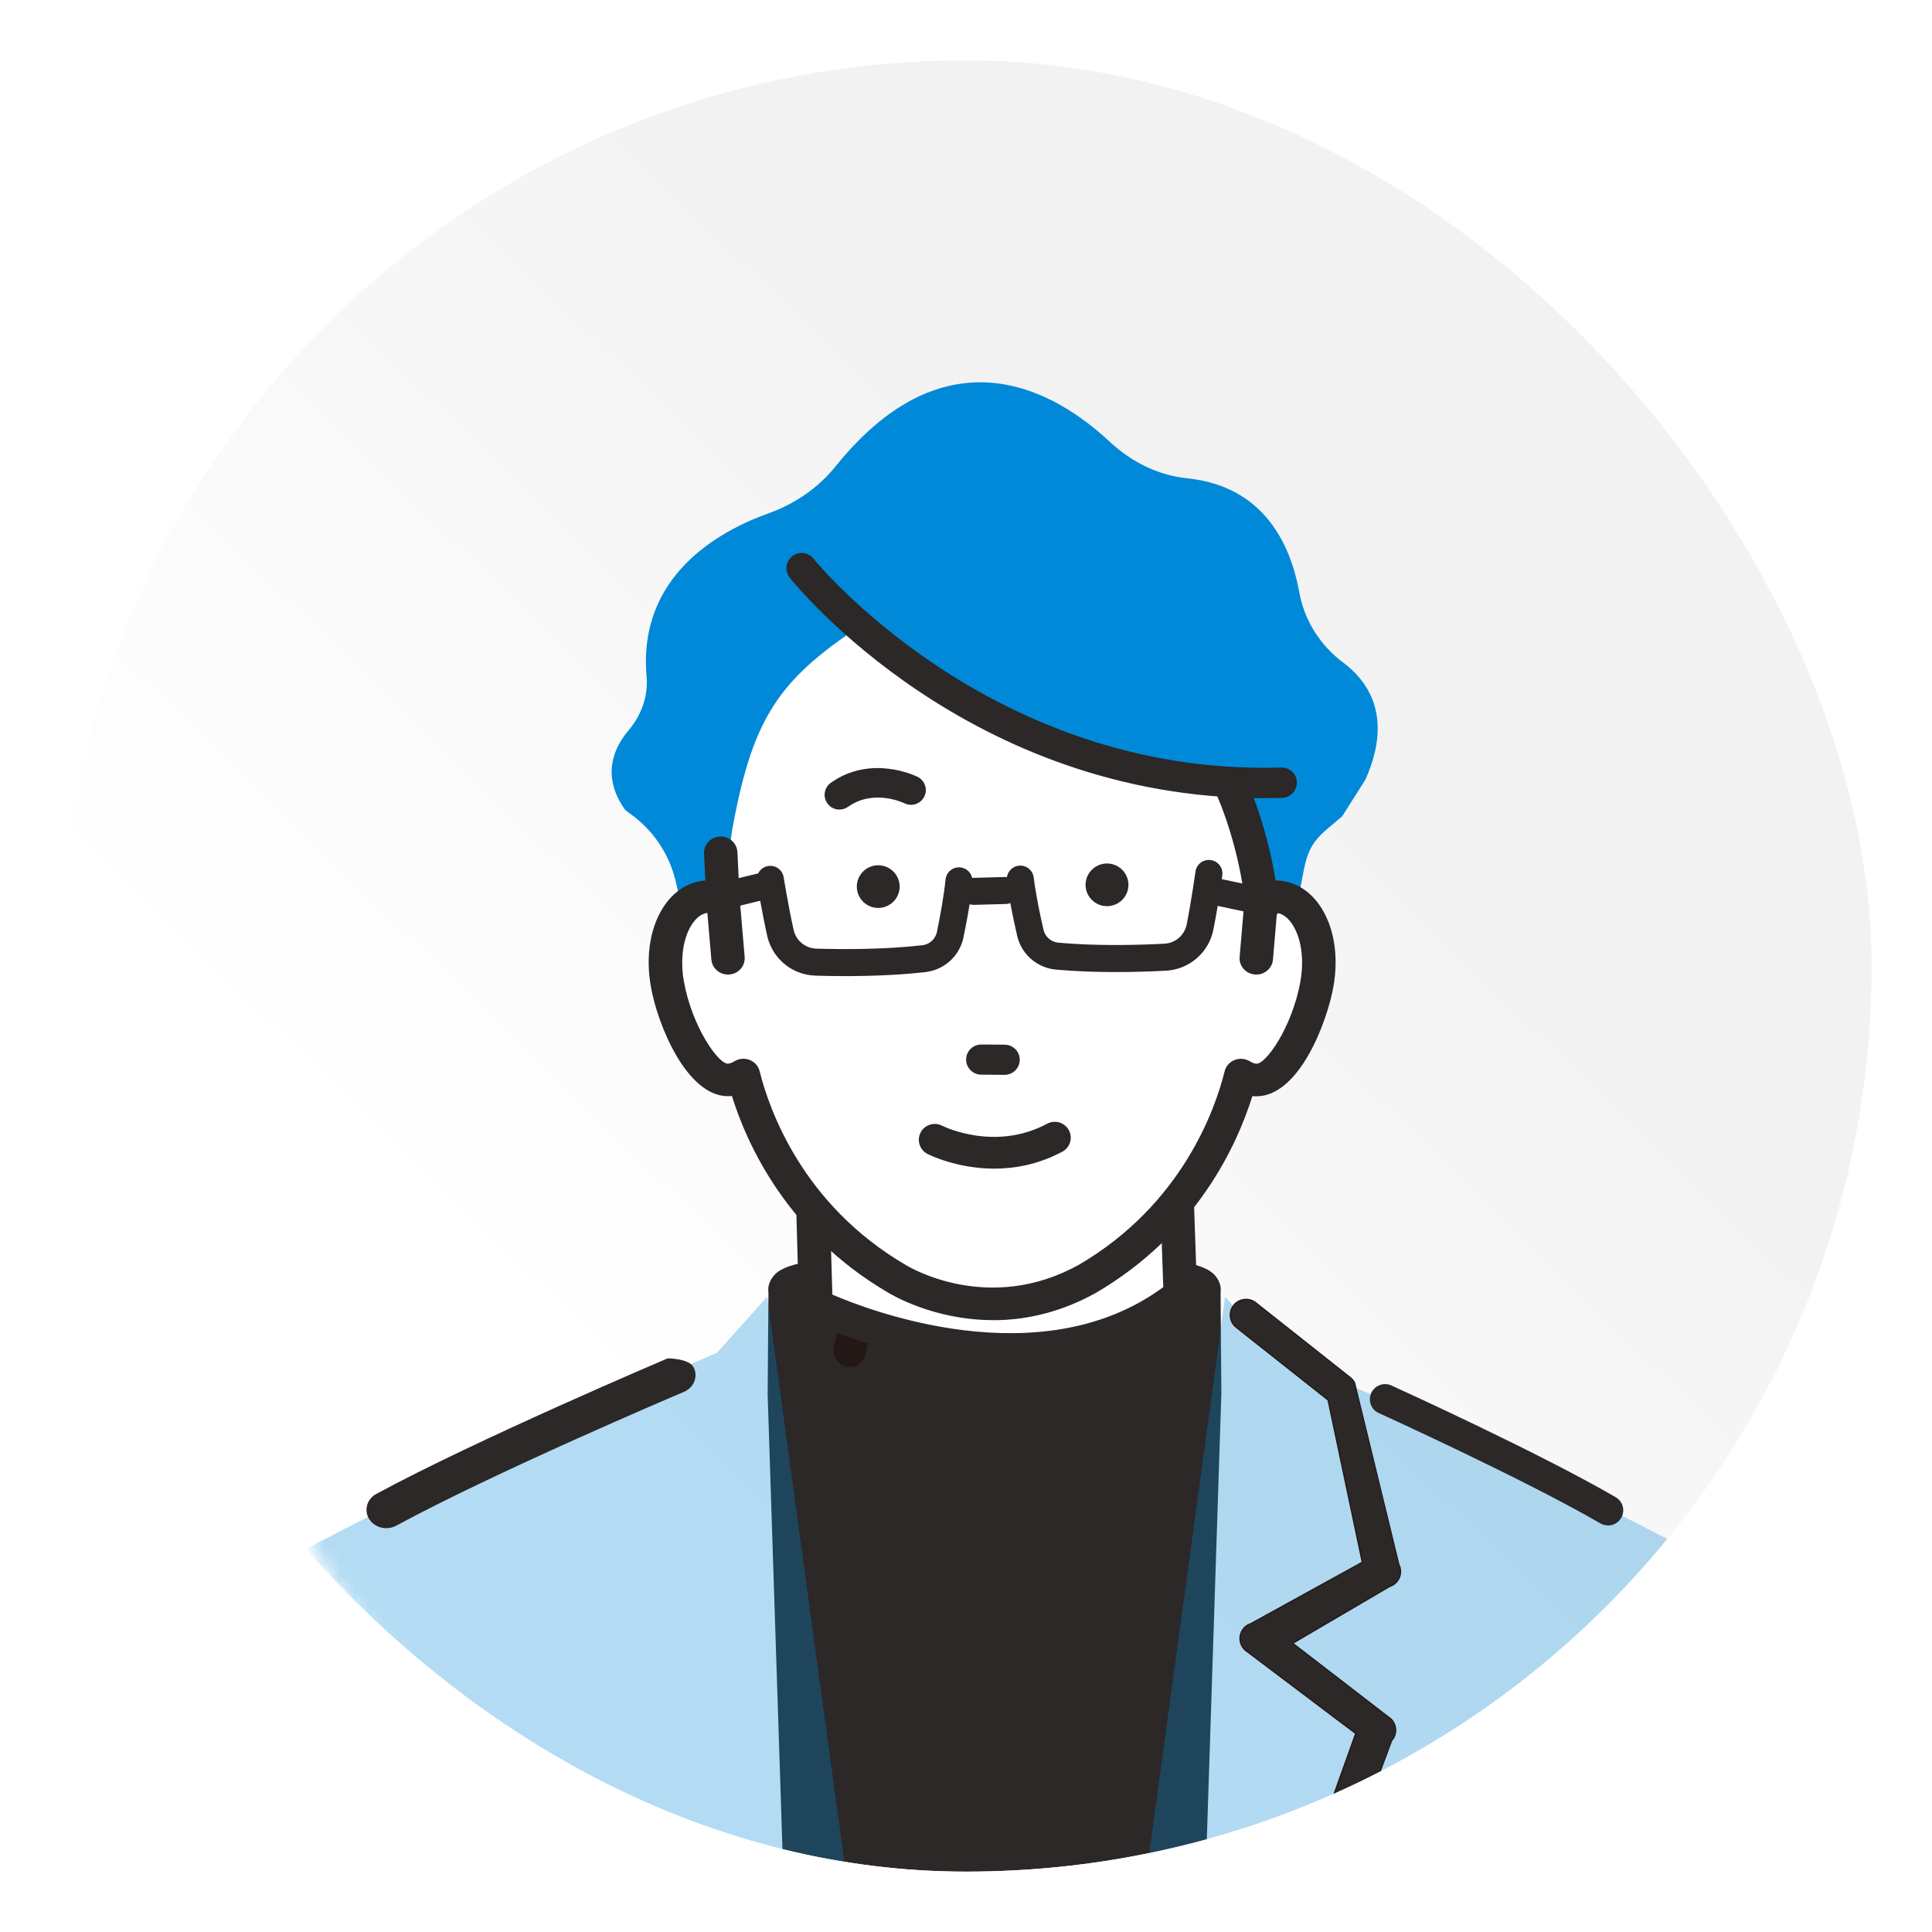 <svg width="128" height="128" viewBox="0 0 128 128" fill="none" xmlns="http://www.w3.org/2000/svg">
<g filter="url(#filter0_d_17895_1422)">
<g clip-path="url(#clip0_17895_1422)">
<rect x="4" width="120" height="120" rx="60" fill="url(#paint0_linear_17895_1422)"/>
<mask id="mask0_17895_1422" style="mask-type:luminance" maskUnits="userSpaceOnUse" x="12" y="17" width="108" height="107">
<path d="M66.042 123.567C95.587 123.567 119.538 99.711 119.538 70.283C119.538 40.856 95.587 17 66.042 17C36.498 17 12.547 40.856 12.547 70.283C12.547 99.711 36.498 123.567 66.042 123.567Z" fill="white"/>
</mask>
<g mask="url(#mask0_17895_1422)">
<path d="M80.919 88.362L80.866 81.635C80.909 81.354 80.86 81.02 80.642 80.695C80.245 80.106 79.27 78.677 65.889 79.533C52.508 78.675 51.531 80.104 51.136 80.695C50.918 81.018 50.871 81.354 50.912 81.635L50.859 88.362C50.859 88.377 50.859 88.391 50.859 88.405L52.552 140.37L52.189 165.915C52.185 166.209 52.302 166.49 52.514 166.695C52.715 166.89 52.984 166.999 53.264 166.999C53.278 166.999 53.294 166.999 53.309 166.999L65.887 166.486L78.466 166.999C78.48 166.999 78.496 166.999 78.51 166.999C78.79 166.999 79.059 166.89 79.26 166.695C79.472 166.49 79.589 166.209 79.585 165.915L79.222 140.37L80.915 88.405C80.915 88.391 80.915 88.377 80.915 88.362H80.919Z" fill="#2B2827"/>
<path d="M56.299 86.561C56.212 86.561 56.125 86.551 56.039 86.529C55.466 86.387 55.117 85.808 55.258 85.235C55.631 83.742 56.44 79.366 55.702 77.059C55.522 76.498 55.835 75.897 56.398 75.719C56.961 75.54 57.564 75.849 57.743 76.412C58.817 79.77 57.396 85.51 57.336 85.754C57.215 86.238 56.777 86.561 56.297 86.561H56.299Z" fill="#231815"/>
<path d="M84.842 103.283L85.161 105.59L82.625 103.991L84.842 103.283Z" fill="white"/>
<path d="M78.205 81.808L77.703 67.457H53.625L54.127 85.146C54.178 85.21 54.228 82.532 54.279 82.596C54.279 82.596 68.517 89.522 78.205 81.808Z" fill="white"/>
<path d="M66.884 86.558C65.452 86.558 63.963 86.436 62.428 86.189C59.377 85.698 56.823 84.834 55.298 84.237C55.244 85.552 55.177 85.975 54.463 86.203C54.017 86.343 53.525 86.191 53.24 85.821C53.097 85.636 53.017 85.409 53.011 85.176L52.508 67.487C52.5 67.188 52.613 66.898 52.823 66.683C53.033 66.468 53.321 66.348 53.622 66.348H77.7C78.299 66.348 78.791 66.822 78.813 67.419L79.315 81.772C79.328 82.121 79.172 82.457 78.898 82.676C75.67 85.246 71.573 86.56 66.884 86.56V86.558ZM55.143 81.768C57.37 82.736 68.92 87.28 77.07 81.275L76.626 68.564H54.77L55.145 81.768H55.143Z" fill="#2B2827"/>
<path d="M69.487 45.083C75.174 47.444 77.308 47.916 81.355 47.629C81.355 47.629 82.41 47.862 81.605 48.19C81.852 48.754 82.457 50.818 82.931 52.671C83.248 53.902 83.506 55.044 83.564 55.588C83.978 55.422 84.406 55.357 84.833 55.428C86.669 55.727 87.754 58.295 87.256 61.158C86.756 64.024 84.862 67.83 83.024 67.53C82.733 67.482 82.467 67.374 82.217 67.221C81.573 69.811 79.273 76.494 72.031 80.728C65.365 84.425 59.44 80.728 59.44 80.728C52.198 76.494 49.896 69.811 49.254 67.221C49.006 67.374 48.736 67.482 48.447 67.53C46.61 67.83 44.715 64.024 44.215 61.158C43.717 58.293 44.8 55.727 46.638 55.428C47.063 55.359 47.493 55.422 47.907 55.588L48.498 51.087C49.789 43.845 51.48 41.306 56.218 38C56.218 38 67.227 47.089 69.491 45.081L69.487 45.083Z" fill="white"/>
<path d="M88.985 39.898C87.448 38.739 86.419 37.091 86.086 35.258C85.513 32.096 83.76 28.216 78.67 27.693C76.798 27.5 75.013 26.658 73.51 25.256C71.436 23.323 68.153 21.074 64.288 21.352C61.139 21.576 58.131 23.447 55.347 26.91C54.229 28.3 52.692 29.375 50.901 30.016C47.635 31.186 42.246 34.145 42.839 40.833C42.948 42.068 42.52 43.354 41.665 44.359C40.662 45.537 39.809 47.413 41.429 49.672L41.695 49.873C43.235 50.946 44.324 52.541 44.76 54.364L45.212 56.249C45.603 55.807 46.083 55.511 46.632 55.423C47.058 55.355 47.487 55.417 47.901 55.584L48.492 51.083C49.783 43.841 51.474 41.301 56.212 37.995C56.212 37.995 67.222 47.084 69.485 45.077C75.172 47.438 77.306 47.91 81.353 47.622C81.353 47.622 82.409 47.855 81.603 48.183C81.85 48.748 82.455 50.811 82.929 52.664C83.246 53.896 83.504 55.037 83.562 55.582C83.976 55.415 84.404 55.351 84.831 55.421C85.243 55.489 85.616 55.676 85.943 55.949L86.359 53.745C86.738 51.736 87.361 51.41 88.921 50.086L90.466 47.645L90.486 47.598C91.485 45.352 92.035 42.191 88.989 39.894L88.985 39.898Z" fill="#0089D8"/>
<path d="M84.972 54.594C84.752 54.558 84.53 54.548 84.306 54.56C83.969 52.323 83.267 49.836 82.406 47.86C82.218 47.43 81.706 47.229 81.262 47.41C80.818 47.591 80.61 48.085 80.798 48.515C81.71 50.607 82.43 53.316 82.682 55.6L82.357 59.414C82.317 59.879 82.676 60.286 83.156 60.325C83.18 60.327 83.205 60.327 83.229 60.327C83.679 60.327 84.06 59.993 84.098 59.553L84.379 56.25C84.484 56.242 84.585 56.242 84.683 56.258C85.849 56.449 86.838 58.45 86.39 61.016C85.868 64.01 84.072 66.839 83.166 66.696C83.005 66.67 82.846 66.606 82.678 66.506C82.44 66.361 82.143 66.335 81.883 66.437C81.623 66.54 81.429 66.757 81.363 67.022C80.729 69.576 78.504 75.952 71.59 79.995C65.49 83.38 60.132 80.155 59.886 80.005C52.952 75.952 50.73 69.576 50.097 67.022C50.031 66.757 49.837 66.54 49.577 66.437C49.316 66.335 49.02 66.361 48.782 66.506C48.616 66.606 48.455 66.67 48.295 66.696C47.386 66.847 45.592 64.008 45.07 61.016C44.622 58.448 45.61 56.447 46.774 56.258C46.873 56.242 46.976 56.242 47.081 56.25L47.361 59.553C47.4 59.993 47.781 60.327 48.231 60.327C48.255 60.327 48.279 60.327 48.304 60.325C48.784 60.286 49.141 59.879 49.102 59.414L48.772 55.534L48.62 52.458C48.598 51.992 48.193 51.634 47.706 51.654C47.224 51.676 46.853 52.072 46.875 52.536L46.974 54.55C46.811 54.55 46.647 54.564 46.484 54.59C44.136 54.974 42.758 57.917 43.347 61.293C43.815 63.978 45.826 68.804 48.586 68.356C48.608 68.352 48.632 68.348 48.655 68.344C49.607 71.509 52.223 77.495 58.959 81.431C59.131 81.538 61.891 83.22 65.78 83.22C67.779 83.22 70.077 82.776 72.474 81.445C79.228 77.497 81.847 71.509 82.801 68.344C82.825 68.348 82.847 68.352 82.872 68.356C82.993 68.376 83.11 68.384 83.229 68.384C85.797 68.384 87.661 63.857 88.109 61.291C88.696 57.915 87.318 54.972 84.97 54.588L84.972 54.594Z" fill="#2B2827"/>
<path d="M65.777 83.302C61.841 83.302 59.035 81.576 58.916 81.501C52.218 77.587 49.58 71.663 48.597 68.436C48.597 68.436 48.597 68.436 48.595 68.436C45.791 68.891 43.741 64.02 43.267 61.311C42.916 59.296 43.263 57.312 44.197 56.006C44.788 55.18 45.573 54.666 46.467 54.519C46.606 54.497 46.747 54.483 46.888 54.479L46.793 52.544C46.781 52.303 46.866 52.072 47.032 51.891C47.203 51.704 47.439 51.593 47.697 51.581C48.222 51.557 48.666 51.951 48.69 52.458L48.841 55.534L49.172 59.41C49.192 59.651 49.117 59.884 48.958 60.071C48.793 60.264 48.561 60.383 48.303 60.403C47.784 60.447 47.322 60.059 47.28 59.561L47.003 56.324C46.92 56.32 46.848 56.324 46.779 56.334C46.412 56.394 46.059 56.645 45.765 57.059C45.103 57.985 44.869 59.46 45.137 61.004C45.639 63.883 47.411 66.763 48.274 66.622C48.425 66.598 48.575 66.537 48.732 66.441C48.99 66.284 49.313 66.256 49.596 66.367C49.878 66.477 50.09 66.716 50.163 67.004C50.794 69.547 53.007 75.901 59.917 79.938C60.143 80.077 65.487 83.29 71.545 79.928C78.434 75.899 80.647 69.547 81.281 67.004C81.352 66.716 81.563 66.477 81.846 66.367C82.128 66.256 82.451 66.282 82.709 66.441C82.869 66.537 83.018 66.598 83.171 66.622C84.031 66.763 85.806 63.875 86.308 61.004C86.577 59.46 86.343 57.985 85.681 57.061C85.384 56.645 85.033 56.394 84.664 56.334C84.597 56.324 84.525 56.32 84.444 56.324L84.168 59.561C84.125 60.059 83.668 60.445 83.143 60.403C82.885 60.383 82.653 60.264 82.489 60.071C82.332 59.884 82.255 59.651 82.275 59.41L82.6 55.596C82.348 53.334 81.628 50.629 80.722 48.547C80.625 48.324 80.621 48.077 80.714 47.85C80.809 47.619 80.99 47.436 81.228 47.34C81.711 47.143 82.267 47.364 82.471 47.83C83.317 49.767 84.022 52.247 84.365 54.479C84.571 54.471 84.777 54.485 84.979 54.517C85.874 54.664 86.661 55.178 87.252 56.006C88.199 57.332 88.537 59.265 88.182 61.309C87.791 63.551 86 68.465 83.226 68.466H83.224C83.103 68.466 82.98 68.456 82.856 68.436H82.853C81.87 71.663 79.227 77.589 72.511 81.516C70.377 82.701 68.111 83.3 65.777 83.3V83.302ZM48.654 68.274C48.688 68.274 48.716 68.296 48.726 68.328C49.686 71.519 52.297 77.457 58.997 81.373C59.114 81.447 61.886 83.149 65.777 83.149C68.085 83.149 70.324 82.554 72.435 81.385C79.148 77.461 81.763 71.521 82.725 68.328C82.735 68.29 82.774 68.268 82.814 68.276C82.836 68.28 82.861 68.284 82.883 68.288C82.998 68.306 83.115 68.312 83.228 68.316C84.626 68.316 85.723 66.931 86.397 65.77C87.297 64.221 87.831 62.436 88.033 61.287C88.376 59.312 88.039 57.373 87.129 56.099C86.562 55.305 85.812 54.813 84.957 54.672C84.745 54.638 84.525 54.626 84.307 54.638C84.259 54.638 84.232 54.612 84.226 54.574C83.889 52.335 83.181 49.839 82.332 47.894C82.162 47.504 81.692 47.322 81.289 47.484C81.089 47.565 80.938 47.717 80.859 47.91C80.783 48.097 80.785 48.302 80.865 48.489C81.777 50.583 82.501 53.306 82.756 55.596L82.431 59.426C82.415 59.625 82.477 59.82 82.608 59.975C82.746 60.138 82.941 60.236 83.159 60.252C83.603 60.288 83.982 59.967 84.019 59.551L84.299 56.247C84.303 56.209 84.331 56.181 84.37 56.177C84.491 56.167 84.596 56.171 84.692 56.185C85.102 56.251 85.489 56.525 85.81 56.975C86.494 57.933 86.738 59.45 86.464 61.034C85.925 64.116 84.117 66.935 83.151 66.777C82.978 66.748 82.81 66.682 82.635 66.576C82.419 66.443 82.146 66.421 81.908 66.513C81.67 66.606 81.495 66.805 81.434 67.046C80.797 69.61 78.567 76.008 71.626 80.067C65.489 83.473 60.07 80.216 59.842 80.075C52.884 76.008 50.655 69.608 50.019 67.046C49.959 66.805 49.783 66.606 49.545 66.513C49.307 66.419 49.037 66.443 48.819 66.576C48.645 66.682 48.476 66.748 48.304 66.777C48.278 66.781 48.252 66.783 48.224 66.783C47.245 66.783 45.514 64.042 44.99 61.034C44.714 59.45 44.958 57.933 45.644 56.975C45.964 56.527 46.35 56.253 46.759 56.187C46.856 56.171 46.963 56.169 47.084 56.179C47.122 56.183 47.151 56.211 47.155 56.249L47.435 59.553C47.471 59.969 47.859 60.292 48.294 60.254C48.51 60.236 48.706 60.138 48.845 59.977C48.976 59.822 49.041 59.627 49.023 59.428L48.692 55.548L48.541 52.47C48.52 52.042 48.153 51.724 47.707 51.74C47.492 51.75 47.292 51.843 47.148 51.999C47.011 52.15 46.941 52.343 46.951 52.542L47.05 54.555C47.05 54.575 47.044 54.596 47.029 54.612C47.015 54.628 46.995 54.636 46.973 54.636C46.812 54.636 46.652 54.65 46.495 54.674C45.642 54.813 44.891 55.307 44.324 56.099C43.414 57.373 43.075 59.314 43.42 61.289C43.884 63.945 45.867 68.726 48.571 68.29L48.637 68.278C48.637 68.278 48.647 68.278 48.651 68.278L48.654 68.274Z" fill="#2B2827"/>
<path d="M65.783 83.384C61.823 83.384 58.996 81.646 58.879 81.572C52.206 77.672 49.549 71.782 48.546 68.529C45.718 68.915 43.668 64.044 43.194 61.327C42.835 59.261 43.178 57.306 44.138 55.962C44.741 55.116 45.544 54.592 46.462 54.441C46.577 54.423 46.696 54.409 46.813 54.403L46.722 52.55C46.71 52.287 46.801 52.034 46.981 51.839C47.166 51.634 47.422 51.515 47.703 51.503C48.27 51.469 48.754 51.905 48.78 52.456L48.931 55.532L49.262 59.406C49.284 59.667 49.202 59.925 49.03 60.126C48.851 60.334 48.599 60.463 48.32 60.485C48.292 60.487 48.264 60.489 48.235 60.489C47.705 60.489 47.253 60.085 47.209 59.571L46.938 56.406C46.89 56.406 46.843 56.41 46.801 56.416C46.456 56.472 46.123 56.712 45.839 57.109C45.199 58.006 44.965 59.492 45.225 60.994C45.744 63.969 47.533 66.664 48.27 66.546C48.411 66.521 48.55 66.467 48.699 66.377C48.98 66.206 49.329 66.176 49.636 66.296C49.944 66.417 50.174 66.676 50.251 66.99C50.88 69.523 53.085 75.851 59.967 79.874C60.193 80.013 65.5 83.2 71.514 79.862C78.375 75.851 80.58 69.523 81.21 66.988C81.286 66.674 81.516 66.415 81.825 66.294C82.132 66.174 82.481 66.204 82.759 66.375C82.908 66.465 83.05 66.521 83.191 66.546C83.941 66.67 85.715 63.961 86.233 60.992C86.495 59.492 86.259 58.004 85.62 57.109C85.335 56.712 85.002 56.472 84.656 56.416C84.613 56.41 84.571 56.406 84.522 56.404L84.254 59.569C84.208 60.111 83.709 60.533 83.14 60.483C82.862 60.461 82.61 60.333 82.432 60.123C82.261 59.92 82.178 59.665 82.2 59.404L82.525 55.59C82.275 53.352 81.557 50.655 80.653 48.581C80.546 48.338 80.544 48.067 80.645 47.822C80.748 47.571 80.945 47.374 81.204 47.267C81.726 47.054 82.332 47.293 82.551 47.8C83.389 49.721 84.093 52.178 84.442 54.399C84.627 54.393 84.815 54.411 84.999 54.439C85.916 54.59 86.721 55.114 87.325 55.96C88.285 57.304 88.628 59.259 88.269 61.323C87.873 63.586 86.056 68.547 83.233 68.547C83.126 68.543 83.023 68.541 82.916 68.525C81.914 71.778 79.253 77.672 72.559 81.584C70.411 82.775 68.133 83.38 65.785 83.38L65.783 83.384ZM48.653 68.193C48.722 68.193 48.786 68.237 48.806 68.306C49.763 71.485 52.365 77.4 59.041 81.303C59.16 81.377 61.909 83.069 65.781 83.069C68.075 83.069 70.3 82.478 72.398 81.315C79.088 77.404 81.692 71.485 82.65 68.306C82.672 68.227 82.751 68.179 82.832 68.197L82.896 68.209C83.007 68.227 83.128 68.233 83.227 68.236C85.709 68.236 87.53 63.7 87.954 61.273C88.295 59.32 87.962 57.403 87.064 56.145C86.511 55.369 85.777 54.887 84.944 54.75C84.736 54.716 84.524 54.706 84.312 54.718C84.228 54.728 84.159 54.666 84.147 54.586C83.81 52.353 83.104 49.864 82.259 47.926C82.106 47.575 81.686 47.412 81.321 47.559C81.141 47.631 81.004 47.768 80.933 47.941C80.865 48.107 80.867 48.29 80.939 48.455C81.855 50.557 82.582 53.288 82.836 55.586L82.513 59.432C82.497 59.611 82.553 59.784 82.672 59.922C82.796 60.067 82.973 60.158 83.167 60.172C83.187 60.174 83.207 60.174 83.227 60.174C83.596 60.174 83.909 59.896 83.939 59.543L84.22 56.239C84.226 56.163 84.286 56.103 84.363 56.097C84.49 56.087 84.603 56.089 84.706 56.107C85.138 56.177 85.543 56.462 85.876 56.928C86.572 57.903 86.822 59.444 86.544 61.048C86.039 63.933 84.236 67.038 83.14 66.857C82.957 66.827 82.777 66.757 82.594 66.644C82.398 66.525 82.154 66.503 81.94 66.588C81.728 66.672 81.569 66.849 81.516 67.064C80.877 69.636 78.638 76.062 71.669 80.135C65.492 83.563 60.031 80.286 59.803 80.143C52.821 76.062 50.582 69.636 49.944 67.064C49.89 66.849 49.732 66.672 49.518 66.588C49.305 66.503 49.059 66.525 48.863 66.644C48.679 66.757 48.502 66.825 48.32 66.855C47.227 67.032 45.417 63.939 44.913 61.046C44.632 59.442 44.883 57.901 45.578 56.926C45.911 56.46 46.315 56.177 46.746 56.105C46.851 56.089 46.964 56.085 47.092 56.095C47.168 56.101 47.231 56.161 47.237 56.237L47.517 59.541C47.55 59.913 47.897 60.204 48.288 60.17C48.486 60.154 48.661 60.065 48.784 59.92C48.901 59.782 48.958 59.609 48.944 59.43L48.613 55.55L48.461 52.468C48.443 52.084 48.108 51.798 47.713 51.815C47.517 51.825 47.34 51.907 47.211 52.048C47.087 52.182 47.025 52.353 47.033 52.532L47.132 54.545C47.134 54.588 47.118 54.63 47.09 54.662C47.059 54.694 47.019 54.71 46.974 54.71C46.819 54.71 46.662 54.722 46.508 54.748C45.677 54.885 44.945 55.365 44.39 56.141C43.492 57.399 43.16 59.316 43.501 61.271C43.961 63.901 45.915 68.635 48.558 68.205L48.621 68.195C48.621 68.195 48.641 68.193 48.651 68.193H48.653Z" fill="#2B2827"/>
<path d="M65.782 83.461C61.802 83.461 58.958 81.71 58.837 81.636C52.157 77.732 49.492 71.826 48.491 68.611C48.405 68.621 48.318 68.625 48.231 68.625C45.52 68.625 43.575 63.963 43.117 61.339C42.754 59.253 43.103 57.278 44.073 55.918C44.688 55.056 45.51 54.519 46.448 54.366C46.542 54.35 46.637 54.34 46.73 54.332L46.643 52.554C46.629 52.271 46.728 51.999 46.922 51.786C47.121 51.567 47.396 51.439 47.697 51.427C47.989 51.409 48.273 51.507 48.493 51.704C48.711 51.899 48.84 52.164 48.855 52.451L49.006 55.528L49.335 59.4C49.359 59.681 49.27 59.959 49.084 60.176C48.893 60.401 48.62 60.539 48.322 60.563C48.292 60.565 48.261 60.567 48.231 60.567C47.66 60.567 47.176 60.133 47.13 59.579L46.865 56.486C46.847 56.486 46.829 56.49 46.811 56.492C46.486 56.547 46.171 56.774 45.901 57.154C45.274 58.034 45.044 59.498 45.302 60.979C45.834 64.036 47.638 66.567 48.259 66.469C48.391 66.447 48.522 66.395 48.661 66.31C48.961 66.127 49.337 66.093 49.666 66.224C49.996 66.355 50.245 66.632 50.327 66.969C50.955 69.493 53.151 75.799 60.007 79.808C60.229 79.944 65.496 83.115 71.478 79.795C78.312 75.801 80.51 69.495 81.137 66.971C81.22 66.634 81.468 66.355 81.799 66.226C82.125 66.097 82.501 66.129 82.801 66.312C82.942 66.399 83.076 66.451 83.207 66.473C83.836 66.576 85.628 64.046 86.162 60.981C86.421 59.5 86.191 58.036 85.563 57.156C85.291 56.776 84.976 56.547 84.649 56.492C84.633 56.49 84.617 56.488 84.599 56.486L84.337 59.579C84.312 59.862 84.175 60.121 83.951 60.308C83.723 60.499 83.435 60.59 83.14 60.563C82.842 60.539 82.571 60.403 82.38 60.178C82.194 59.959 82.105 59.683 82.129 59.402L82.454 55.588C82.204 53.358 81.488 50.681 80.588 48.615C80.473 48.352 80.471 48.063 80.578 47.798C80.689 47.526 80.903 47.315 81.179 47.203C81.74 46.974 82.39 47.231 82.626 47.776C83.455 49.674 84.157 52.12 84.51 54.328C84.657 54.33 84.829 54.342 85.014 54.37C85.954 54.525 86.775 55.062 87.391 55.924C88.361 57.284 88.71 59.259 88.347 61.345C87.948 63.628 86.108 68.631 83.235 68.633H83.193C83.118 68.629 83.047 68.625 82.973 68.619C81.97 71.834 79.301 77.744 72.599 81.66C70.439 82.86 68.147 83.467 65.787 83.467L65.782 83.461ZM48.546 68.45C48.58 68.45 48.608 68.472 48.618 68.505C49.597 71.683 52.238 77.601 58.915 81.505C59.034 81.58 61.844 83.308 65.781 83.308C68.115 83.308 70.382 82.707 72.519 81.522C79.216 77.607 81.859 71.688 82.84 68.507C82.85 68.47 82.886 68.448 82.922 68.452C83.011 68.464 83.098 68.468 83.191 68.47H83.231C86.003 68.47 87.796 63.553 88.188 61.311C88.543 59.265 88.204 57.332 87.256 56.004C86.665 55.176 85.878 54.66 84.98 54.513C84.776 54.481 84.601 54.467 84.437 54.473C84.397 54.471 84.365 54.447 84.359 54.409C84.012 52.194 83.308 49.735 82.474 47.828C82.271 47.358 81.71 47.137 81.226 47.336C80.988 47.432 80.804 47.615 80.709 47.848C80.616 48.075 80.62 48.324 80.717 48.547C81.623 50.625 82.343 53.319 82.596 55.578L82.271 59.408C82.251 59.649 82.327 59.886 82.484 60.073C82.65 60.268 82.882 60.385 83.14 60.407C83.396 60.431 83.644 60.35 83.84 60.188C84.032 60.027 84.151 59.804 84.171 59.563L84.439 56.398C84.443 56.358 84.476 56.322 84.518 56.328C84.57 56.328 84.617 56.332 84.663 56.34C85.031 56.4 85.382 56.651 85.676 57.065C86.328 57.975 86.568 59.486 86.301 61.005C85.799 63.885 84.034 66.766 83.17 66.622C83.019 66.598 82.87 66.537 82.71 66.441C82.45 66.282 82.127 66.256 81.845 66.367C81.561 66.479 81.349 66.718 81.276 67.008C80.645 69.552 78.43 75.903 71.544 79.928C65.484 83.292 60.142 80.077 59.918 79.938C53.012 75.901 50.799 69.549 50.168 67.006C50.097 66.716 49.883 66.477 49.599 66.365C49.316 66.254 48.992 66.28 48.731 66.441C48.576 66.535 48.427 66.596 48.276 66.62C47.491 66.744 45.679 64.074 45.142 61.005C44.878 59.486 45.118 57.975 45.768 57.063C46.062 56.649 46.413 56.4 46.779 56.34C46.825 56.332 46.873 56.328 46.928 56.328C46.968 56.328 47.001 56.358 47.005 56.398L47.275 59.563C47.315 60.039 47.733 60.411 48.225 60.411C48.251 60.411 48.279 60.411 48.304 60.409C48.562 60.389 48.796 60.27 48.961 60.075C49.121 59.888 49.195 59.653 49.175 59.41L48.846 55.536L48.695 52.458C48.683 52.212 48.572 51.983 48.384 51.816C48.195 51.648 47.953 51.563 47.699 51.579C47.438 51.591 47.2 51.702 47.029 51.891C46.863 52.072 46.779 52.305 46.791 52.548L46.881 54.401C46.883 54.443 46.851 54.479 46.809 54.481C46.696 54.487 46.581 54.499 46.466 54.517C45.57 54.664 44.783 55.178 44.192 56.006C43.244 57.334 42.905 59.267 43.262 61.313C43.728 63.989 45.754 68.832 48.53 68.452C48.534 68.452 48.536 68.452 48.54 68.452L48.546 68.45ZM65.782 83.145C61.907 83.145 59.119 81.439 59.002 81.367C52.306 77.452 49.696 71.517 48.735 68.326C48.723 68.288 48.681 68.263 48.639 68.269L48.578 68.279C45.879 68.714 43.894 63.937 43.432 61.283C43.089 59.309 43.426 57.37 44.336 56.096C44.9 55.305 45.651 54.812 46.502 54.674C46.66 54.648 46.819 54.636 46.98 54.636C47.002 54.636 47.025 54.626 47.039 54.612C47.055 54.596 47.063 54.573 47.061 54.551L46.962 52.538C46.952 52.339 47.023 52.148 47.158 51.997C47.299 51.841 47.497 51.748 47.715 51.738C48.158 51.724 48.522 52.039 48.544 52.464L48.695 55.546L49.026 59.422C49.042 59.621 48.98 59.814 48.848 59.969C48.711 60.129 48.516 60.228 48.3 60.246C48.09 60.264 47.884 60.2 47.721 60.063C47.561 59.93 47.465 59.748 47.448 59.549L47.168 56.245C47.164 56.205 47.134 56.175 47.093 56.171C46.976 56.161 46.869 56.165 46.767 56.179C46.357 56.245 45.97 56.519 45.649 56.969C44.963 57.927 44.719 59.446 44.995 61.032C45.483 63.831 47.279 66.941 48.314 66.778C48.485 66.75 48.653 66.684 48.828 66.578C49.046 66.445 49.316 66.423 49.55 66.515C49.786 66.608 49.962 66.805 50.023 67.044C50.658 69.608 52.889 76.008 59.847 80.075C60.077 80.215 65.492 83.477 71.639 80.065C78.579 76.008 80.81 69.606 81.448 67.042C81.506 66.803 81.682 66.606 81.918 66.513C82.154 66.421 82.424 66.443 82.64 66.576C82.817 66.684 82.987 66.75 83.16 66.778C83.187 66.782 83.215 66.784 83.243 66.784C84.284 66.784 86.001 63.758 86.477 61.032C86.753 59.448 86.509 57.929 85.823 56.971C85.503 56.52 85.115 56.247 84.704 56.181C84.609 56.165 84.502 56.163 84.379 56.173C84.341 56.177 84.308 56.207 84.304 56.247L84.024 59.551C83.99 59.944 83.644 60.252 83.235 60.252C83.213 60.252 83.191 60.252 83.166 60.25C82.953 60.234 82.759 60.135 82.622 59.975C82.491 59.82 82.428 59.627 82.444 59.428L82.767 55.582C82.515 53.305 81.788 50.583 80.877 48.487C80.796 48.304 80.794 48.099 80.869 47.912C80.947 47.719 81.101 47.569 81.296 47.488C81.7 47.323 82.166 47.506 82.333 47.896C83.18 49.839 83.889 52.337 84.228 54.575C84.234 54.612 84.27 54.65 84.308 54.644C84.534 54.632 84.752 54.644 84.96 54.676C85.813 54.816 86.564 55.309 87.131 56.1C88.04 57.374 88.377 59.314 88.034 61.287C87.607 63.736 85.759 68.314 83.233 68.314C83.12 68.31 83.001 68.304 82.89 68.285L82.823 68.273C82.781 68.266 82.741 68.29 82.729 68.33C81.768 71.521 79.154 77.46 72.442 81.383C70.33 82.554 68.09 83.147 65.784 83.147L65.782 83.145ZM48.653 68.117C48.758 68.117 48.85 68.185 48.881 68.284C49.833 71.452 52.427 77.348 59.081 81.236C59.198 81.308 61.949 82.992 65.782 82.992C68.062 82.992 70.277 82.406 72.363 81.248C79.029 77.352 81.625 71.452 82.579 68.284C82.614 68.167 82.733 68.097 82.852 68.121L82.914 68.133C83.015 68.149 83.128 68.155 83.233 68.159C85.666 68.159 87.462 63.666 87.881 61.259C88.218 59.326 87.889 57.429 87.004 56.187C86.463 55.429 85.747 54.957 84.934 54.825C84.736 54.792 84.53 54.78 84.318 54.794C84.203 54.806 84.092 54.72 84.072 54.596C83.735 52.369 83.033 49.887 82.19 47.954C82.055 47.641 81.678 47.496 81.351 47.629C81.191 47.693 81.068 47.814 81.006 47.968C80.945 48.117 80.947 48.278 81.012 48.425C81.93 50.532 82.66 53.273 82.914 55.578L82.589 59.438C82.575 59.595 82.626 59.75 82.731 59.872C82.842 60.003 82.999 60.081 83.172 60.095C83.193 60.097 83.209 60.095 83.227 60.095C83.556 60.095 83.834 59.848 83.862 59.535L84.143 56.231C84.153 56.117 84.242 56.028 84.357 56.018C84.494 56.006 84.611 56.01 84.72 56.028C85.172 56.102 85.593 56.396 85.94 56.88C86.648 57.873 86.903 59.434 86.62 61.056C86.1 64.044 84.274 67.114 83.128 66.927C82.936 66.895 82.747 66.823 82.553 66.704C82.378 66.598 82.158 66.58 81.968 66.654C81.778 66.728 81.637 66.887 81.591 67.078C80.949 69.66 78.702 76.108 71.71 80.197C65.484 83.651 59.995 80.348 59.763 80.205C52.756 76.11 50.511 69.662 49.869 67.08C49.821 66.889 49.68 66.73 49.49 66.656C49.298 66.582 49.078 66.6 48.903 66.706C48.711 66.825 48.524 66.897 48.332 66.927C47.184 67.114 45.358 64.04 44.836 61.056C44.553 59.432 44.808 57.871 45.516 56.878C45.861 56.394 46.282 56.1 46.734 56.026C46.849 56.01 46.968 56.006 47.097 56.016C47.212 56.026 47.303 56.115 47.313 56.229L47.594 59.533C47.608 59.691 47.684 59.836 47.812 59.944C47.943 60.055 48.11 60.107 48.279 60.093C48.455 60.079 48.614 60.001 48.723 59.87C48.828 59.748 48.877 59.593 48.865 59.436L48.534 55.556L48.382 52.471C48.366 52.132 48.072 51.877 47.713 51.891C47.537 51.899 47.378 51.973 47.263 52.1C47.154 52.218 47.097 52.371 47.105 52.53L47.204 54.543C47.208 54.608 47.184 54.67 47.14 54.716C47.095 54.762 47.033 54.788 46.97 54.788C46.819 54.788 46.666 54.8 46.518 54.825C45.707 54.957 44.993 55.427 44.45 56.187C43.565 57.429 43.236 59.324 43.573 61.259C44.027 63.863 45.951 68.553 48.544 68.131L48.604 68.121C48.618 68.119 48.633 68.117 48.647 68.117H48.653Z" fill="#2B2827"/>
<path d="M65.003 67.045C64.535 67.041 64.16 66.662 64.164 66.195C64.168 65.729 64.549 65.355 65.017 65.359L66.563 65.371C67.031 65.376 67.406 65.755 67.402 66.221C67.398 66.688 67.017 67.061 66.549 67.057L65.003 67.045Z" fill="#2B2827"/>
<path d="M66.556 67.095H66.548L65.003 67.083C64.767 67.083 64.545 66.988 64.379 66.819C64.214 66.653 64.123 66.43 64.125 66.194C64.125 65.959 64.22 65.738 64.389 65.573C64.557 65.411 64.777 65.32 65.011 65.32H65.019L66.564 65.332C67.052 65.336 67.446 65.734 67.442 66.221C67.438 66.705 67.042 67.095 66.556 67.095ZM65.003 67.006L66.548 67.018H66.554C66.996 67.018 67.359 66.661 67.363 66.221C67.367 65.776 67.006 65.413 66.562 65.409L65.017 65.397H65.011C64.797 65.397 64.597 65.479 64.444 65.628C64.29 65.778 64.204 65.979 64.202 66.194C64.202 66.409 64.282 66.612 64.434 66.765C64.585 66.918 64.787 67.004 65.003 67.006Z" fill="#2B2827"/>
<path d="M66.55 67.173L65.003 67.161C64.745 67.161 64.505 67.057 64.323 66.874C64.142 66.691 64.045 66.448 64.047 66.193C64.047 65.936 64.152 65.696 64.335 65.516C64.519 65.335 64.763 65.238 65.019 65.24L66.565 65.252C66.823 65.252 67.065 65.357 67.245 65.54C67.426 65.722 67.523 65.966 67.521 66.221C67.521 66.478 67.416 66.717 67.232 66.898C67.142 66.986 67.035 67.057 66.922 67.103C66.805 67.151 66.68 67.175 66.549 67.173H66.55ZM64.501 65.684C64.362 65.821 64.285 66.002 64.283 66.195C64.283 66.388 64.356 66.57 64.493 66.709C64.63 66.848 64.811 66.924 65.005 66.926L66.55 66.938C66.744 66.938 66.928 66.866 67.067 66.729C67.206 66.593 67.283 66.412 67.285 66.219C67.285 66.026 67.212 65.843 67.075 65.704C66.938 65.566 66.756 65.489 66.563 65.487L65.017 65.475C64.918 65.475 64.824 65.493 64.735 65.53C64.648 65.566 64.569 65.616 64.501 65.684Z" fill="#2B2827"/>
<path d="M66.558 67.211H66.55L65.004 67.198C64.736 67.198 64.486 67.09 64.296 66.901C64.109 66.71 64.006 66.459 64.008 66.192C64.008 65.925 64.117 65.675 64.306 65.489C64.496 65.304 64.746 65.201 65.01 65.201H65.019L66.564 65.213C66.832 65.215 67.082 65.322 67.272 65.511C67.46 65.701 67.562 65.953 67.561 66.22C67.561 66.487 67.451 66.736 67.262 66.923C67.167 67.016 67.058 67.088 66.937 67.136C66.816 67.184 66.689 67.211 66.556 67.211H66.558ZM66.552 67.134H66.558C66.681 67.134 66.798 67.112 66.909 67.066C67.02 67.02 67.121 66.955 67.207 66.869C67.383 66.696 67.482 66.465 67.484 66.218C67.486 65.971 67.391 65.74 67.218 65.563C67.044 65.386 66.812 65.29 66.564 65.288L65.019 65.275H65.01C64.766 65.275 64.534 65.37 64.361 65.541C64.185 65.714 64.087 65.945 64.085 66.192C64.082 66.439 64.177 66.67 64.351 66.847C64.524 67.024 64.756 67.12 65.004 67.122L66.55 67.134H66.552ZM65.007 67.082C64.992 67.082 64.976 67.074 64.97 67.06C64.968 67.054 64.966 67.05 64.966 67.044C64.966 67.03 64.974 67.016 64.988 67.01H64.99C65.01 67.002 65.033 67.01 65.041 67.028C65.043 67.032 65.045 67.038 65.045 67.044C65.045 67.058 65.037 67.072 65.023 67.078C65.019 67.08 65.013 67.082 65.007 67.082ZM66.56 66.975H66.554L65.008 66.963C64.803 66.963 64.611 66.881 64.468 66.736C64.325 66.592 64.246 66.399 64.248 66.194C64.248 65.989 64.331 65.798 64.476 65.655C64.549 65.585 64.631 65.531 64.724 65.493C64.819 65.454 64.914 65.434 65.021 65.436L66.566 65.448C66.772 65.448 66.963 65.531 67.107 65.675C67.25 65.82 67.329 66.013 67.326 66.218C67.326 66.423 67.244 66.614 67.099 66.756C66.955 66.897 66.764 66.975 66.562 66.975H66.56ZM64.528 65.71C64.397 65.838 64.325 66.011 64.323 66.194C64.323 66.377 64.391 66.552 64.52 66.682C64.649 66.813 64.821 66.885 65.007 66.887L66.552 66.899C66.739 66.899 66.911 66.831 67.042 66.702C67.173 66.574 67.246 66.401 67.248 66.218C67.248 66.035 67.179 65.86 67.05 65.73C66.921 65.599 66.748 65.527 66.564 65.525L65.019 65.513C64.928 65.515 64.837 65.529 64.752 65.563C64.669 65.597 64.595 65.645 64.53 65.71H64.528Z" fill="#2B2827"/>
<path d="M71.922 54.634C71.928 55.413 72.57 56.042 73.354 56.036C74.139 56.03 74.769 55.391 74.762 54.612C74.756 53.832 74.117 53.203 73.332 53.209C72.547 53.215 71.916 53.854 71.922 54.634Z" fill="#2B2827"/>
<path d="M56.766 54.751C56.772 55.531 57.413 56.16 58.196 56.153C58.981 56.147 59.61 55.508 59.604 54.729C59.598 53.949 58.957 53.32 58.174 53.326C57.389 53.332 56.76 53.971 56.766 54.751Z" fill="#2B2827"/>
<path d="M84.263 54.953L80.944 54.245C80.964 54.101 80.978 54.008 80.98 53.992C81.049 53.502 80.706 53.05 80.216 52.981C79.725 52.913 79.271 53.255 79.203 53.745C79.201 53.765 78.928 55.71 78.62 57.251C78.477 57.963 77.869 58.485 77.145 58.523C75.323 58.618 72.628 58.682 70.123 58.455C69.636 58.411 69.239 58.063 69.132 57.591C68.914 56.645 68.626 55.276 68.486 54.135C68.426 53.645 67.978 53.295 67.486 53.355C67.078 53.405 66.772 53.723 66.711 54.111C66.675 54.107 66.641 54.103 66.604 54.103L64.464 54.161C64.446 54.161 64.427 54.167 64.409 54.167C64.329 53.799 64.022 53.508 63.627 53.468C63.134 53.419 62.694 53.777 62.644 54.269C62.529 55.415 62.271 56.789 62.075 57.74C61.976 58.214 61.587 58.572 61.105 58.626C58.603 58.909 55.906 58.903 54.084 58.849C53.358 58.829 52.739 58.318 52.581 57.611C52.236 56.078 51.922 54.139 51.919 54.119C51.841 53.63 51.381 53.297 50.891 53.377C50.594 53.425 50.356 53.614 50.231 53.864L47.152 54.617C47.108 54.627 47.066 54.641 47.025 54.657C46.62 54.822 46.388 55.262 46.495 55.7C46.612 56.18 47.098 56.476 47.58 56.357L50.366 55.676C50.489 56.361 50.655 57.223 50.83 58.003C51.078 59.106 51.849 59.982 52.849 60.39C53.217 60.541 53.616 60.627 54.032 60.639C55.912 60.696 58.7 60.7 61.306 60.404C62.563 60.261 63.58 59.335 63.834 58.099C63.961 57.486 64.111 56.705 64.238 55.909C64.326 55.935 64.417 55.951 64.514 55.949L66.657 55.891C66.755 55.889 66.85 55.865 66.939 55.833C67.082 56.618 67.248 57.386 67.387 57.991C67.603 58.933 68.26 59.683 69.122 60.034C69.386 60.143 69.671 60.213 69.965 60.239C72.576 60.476 75.364 60.41 77.244 60.312C78.789 60.231 80.082 59.118 80.387 57.603C80.492 57.085 80.591 56.532 80.676 56.016L83.897 56.703C84.382 56.805 84.86 56.498 84.963 56.014C85.065 55.529 84.757 55.053 84.273 54.951L84.263 54.953Z" fill="#2B2827"/>
<path d="M83.705 48.84C64.217 48.84 52.837 34.851 52.351 34.244C52.018 33.826 52.089 33.219 52.506 32.886C52.924 32.554 53.533 32.623 53.866 33.039C53.979 33.179 65.175 46.906 83.742 46.906C84.121 46.906 84.5 46.899 84.885 46.887C84.895 46.887 84.906 46.887 84.916 46.887C85.436 46.887 85.868 47.301 85.882 47.824C85.898 48.358 85.478 48.802 84.944 48.818C84.528 48.831 84.115 48.837 83.705 48.837V48.84Z" fill="#2B2827"/>
<path d="M83.704 48.881C64.196 48.881 52.796 34.866 52.319 34.269C51.974 33.835 52.047 33.202 52.481 32.856C52.691 32.689 52.955 32.613 53.221 32.643C53.489 32.673 53.73 32.806 53.897 33.015C54.008 33.154 65.16 46.868 83.74 46.868C84.118 46.868 84.491 46.862 84.882 46.85H84.915C85.463 46.85 85.905 47.278 85.921 47.824C85.937 48.379 85.5 48.843 84.945 48.861C84.535 48.873 84.118 48.879 83.704 48.879V48.881ZM53.106 32.715C52.896 32.715 52.695 32.786 52.529 32.919C52.13 33.236 52.063 33.821 52.382 34.221C52.856 34.815 64.234 48.803 83.704 48.803C84.116 48.803 84.531 48.797 84.941 48.785C85.453 48.769 85.857 48.341 85.841 47.83C85.826 47.326 85.419 46.932 84.913 46.932H84.892C84.491 46.944 84.118 46.95 83.738 46.95C65.12 46.95 53.944 33.206 53.833 33.067C53.677 32.874 53.457 32.752 53.209 32.724C53.175 32.719 53.139 32.718 53.104 32.718L53.106 32.715Z" fill="#2B2827"/>
<path d="M55.615 49.637C55.308 49.637 55.008 49.495 54.816 49.227C54.501 48.787 54.602 48.176 55.044 47.863C57.707 45.966 60.67 47.407 60.795 47.469C61.28 47.71 61.477 48.299 61.233 48.781C60.991 49.264 60.404 49.458 59.92 49.219C59.827 49.175 57.87 48.255 56.188 49.452C56.014 49.575 55.814 49.635 55.617 49.635L55.615 49.637Z" fill="#2B2827"/>
<path d="M72.102 160.847L122 164.808C121.578 134.564 115.06 104.353 115.06 104.353C114.217 99.734 110.995 98.234 110.995 98.234L97.43 91.258L84.5 85.623L81.17 81.914L72.102 148.339V160.849V160.847Z" fill="#0089D8" fill-opacity="0.3"/>
<path d="M92.679 99.653L89.748 87.613C89.679 87.478 89.584 87.362 89.465 87.269L83.203 82.312C82.985 82.139 82.711 82.061 82.435 82.093C82.158 82.125 81.91 82.262 81.734 82.479C81.561 82.696 81.482 82.969 81.515 83.244C81.547 83.52 81.684 83.769 81.902 83.942L87.984 88.758L90.26 99.507L82.876 103.565C82.491 103.688 82.211 104.026 82.158 104.424C82.108 104.823 82.293 105.219 82.636 105.434L89.824 110.856L76.398 148.327C76.213 148.532 76.12 148.799 76.134 149.076C76.148 149.354 76.271 149.609 76.479 149.794C76.671 149.967 76.919 150.061 77.177 150.061C77.474 150.061 77.756 149.935 77.956 149.713L92.201 111.324C92.404 111.097 92.499 110.791 92.457 110.488C92.415 110.184 92.241 109.915 91.981 109.752L85.642 104.866L92.066 101.112C92.358 101.02 92.592 100.805 92.711 100.523C92.83 100.242 92.818 99.924 92.679 99.651V99.653Z" fill="#2B2827"/>
<path d="M77.179 150.101C76.912 150.101 76.654 150.003 76.455 149.824C76.239 149.631 76.112 149.368 76.096 149.078C76.079 148.791 76.178 148.514 76.37 148.301L89.771 110.863L82.612 105.464C82.261 105.243 82.067 104.831 82.119 104.417C82.172 104.003 82.464 103.654 82.864 103.527L90.209 99.482L87.952 88.78L81.877 83.972C81.651 83.793 81.508 83.535 81.476 83.248C81.444 82.963 81.524 82.679 81.704 82.454C81.883 82.229 82.142 82.087 82.43 82.052C82.719 82.018 83.001 82.101 83.227 82.28L89.489 87.237C89.612 87.333 89.709 87.454 89.781 87.594L92.715 99.637C92.858 99.92 92.87 100.248 92.747 100.539C92.624 100.832 92.38 101.053 92.077 101.15L85.722 104.877L92.007 109.72C92.273 109.889 92.455 110.166 92.497 110.482C92.541 110.797 92.445 111.112 92.231 111.35L77.988 149.733C77.778 149.966 77.483 150.097 77.177 150.097L77.179 150.101ZM82.557 82.123C82.519 82.123 82.478 82.125 82.44 82.129C82.174 82.159 81.934 82.292 81.766 82.501C81.599 82.71 81.524 82.973 81.555 83.238C81.585 83.503 81.718 83.742 81.928 83.907L88.01 88.724C88.01 88.724 88.02 88.734 88.022 88.74L90.298 99.488C90.298 99.488 90.302 99.508 90.298 99.518C90.294 99.528 90.286 99.534 90.276 99.538L82.892 103.597C82.521 103.716 82.249 104.039 82.2 104.423C82.152 104.807 82.331 105.189 82.66 105.396L89.852 110.819C89.868 110.831 89.872 110.855 89.86 110.871L76.434 148.343C76.253 148.544 76.162 148.801 76.176 149.068C76.19 149.335 76.309 149.581 76.509 149.759C76.695 149.924 76.933 150.017 77.181 150.017C77.465 150.017 77.74 149.894 77.931 149.683L92.174 111.299C92.374 111.076 92.465 110.783 92.422 110.492C92.382 110.2 92.215 109.941 91.964 109.782L85.622 104.893C85.609 104.885 85.606 104.871 85.608 104.857C85.608 104.843 85.62 104.831 85.632 104.827L92.055 101.074C92.338 100.983 92.564 100.776 92.678 100.507C92.791 100.236 92.781 99.93 92.648 99.669C92.648 99.669 92.648 99.667 92.648 99.665L89.717 87.625C89.652 87.498 89.56 87.385 89.447 87.297L83.185 82.34C83.005 82.197 82.787 82.121 82.561 82.121L82.557 82.123Z" fill="#231815"/>
<path d="M106.533 97.064C106.361 97.064 106.186 97.02 106.026 96.927C101.017 94.018 91.445 89.663 91.348 89.619C90.841 89.39 90.617 88.793 90.849 88.289C91.081 87.784 91.679 87.561 92.185 87.792C92.58 87.971 101.945 92.231 107.043 95.193C107.525 95.472 107.687 96.087 107.406 96.567C107.219 96.887 106.882 97.066 106.535 97.066L106.533 97.064Z" fill="#2B2827"/>
<path d="M59.898 160.848L10 164.806C10.422 134.563 16.94 104.351 16.94 104.351C17.783 99.731 21.005 98.233 21.005 98.233L34.57 91.256L47.499 85.621L50.83 81.912L59.898 148.337V160.848Z" fill="#0089D8" fill-opacity="0.3"/>
<path d="M25.594 97.246C25.817 97.246 26.045 97.192 26.252 97.08C32.757 93.55 44.656 88.492 45.314 88.214C45.971 87.936 46.262 87.212 45.961 86.6C45.66 85.988 44.227 85.998 44.227 85.998C44.227 85.998 31.552 91.383 24.932 94.976C24.305 95.315 24.096 96.061 24.46 96.644C24.704 97.031 25.141 97.248 25.592 97.248L25.594 97.246Z" fill="#2B2827"/>
<path d="M65.876 73.425C63.394 73.425 61.566 72.51 61.45 72.452C60.931 72.187 60.725 71.552 60.992 71.034C61.258 70.517 61.893 70.314 62.412 70.578C62.559 70.65 65.926 72.297 69.384 70.447C69.898 70.174 70.538 70.365 70.814 70.877C71.091 71.389 70.897 72.028 70.382 72.302C68.799 73.147 67.237 73.425 65.874 73.425H65.876Z" fill="#2B2827"/>
</g>
</g>
</g>
<defs>
<filter id="filter0_d_17895_1422" x="0" y="0" width="128" height="128" filterUnits="userSpaceOnUse" color-interpolation-filters="sRGB">
<feFlood flood-opacity="0" result="BackgroundImageFix"/>
<feColorMatrix in="SourceAlpha" type="matrix" values="0 0 0 0 0 0 0 0 0 0 0 0 0 0 0 0 0 0 127 0" result="hardAlpha"/>
<feOffset dy="4"/>
<feGaussianBlur stdDeviation="2"/>
<feComposite in2="hardAlpha" operator="out"/>
<feColorMatrix type="matrix" values="0 0 0 0 0 0 0 0 0 0 0 0 0 0 0 0 0 0 0.16 0"/>
<feBlend mode="normal" in2="BackgroundImageFix" result="effect1_dropShadow_17895_1422"/>
<feBlend mode="normal" in="SourceGraphic" in2="effect1_dropShadow_17895_1422" result="shape"/>
</filter>
<linearGradient id="paint0_linear_17895_1422" x1="37.993" y1="86.82" x2="85.551" y2="37.778" gradientUnits="userSpaceOnUse">
<stop stop-color="white"/>
<stop offset="1" stop-color="#F2F2F2"/>
</linearGradient>
<clipPath id="clip0_17895_1422">
<rect x="4" width="120" height="120" rx="60" fill="white"/>
</clipPath>
</defs>
</svg>
